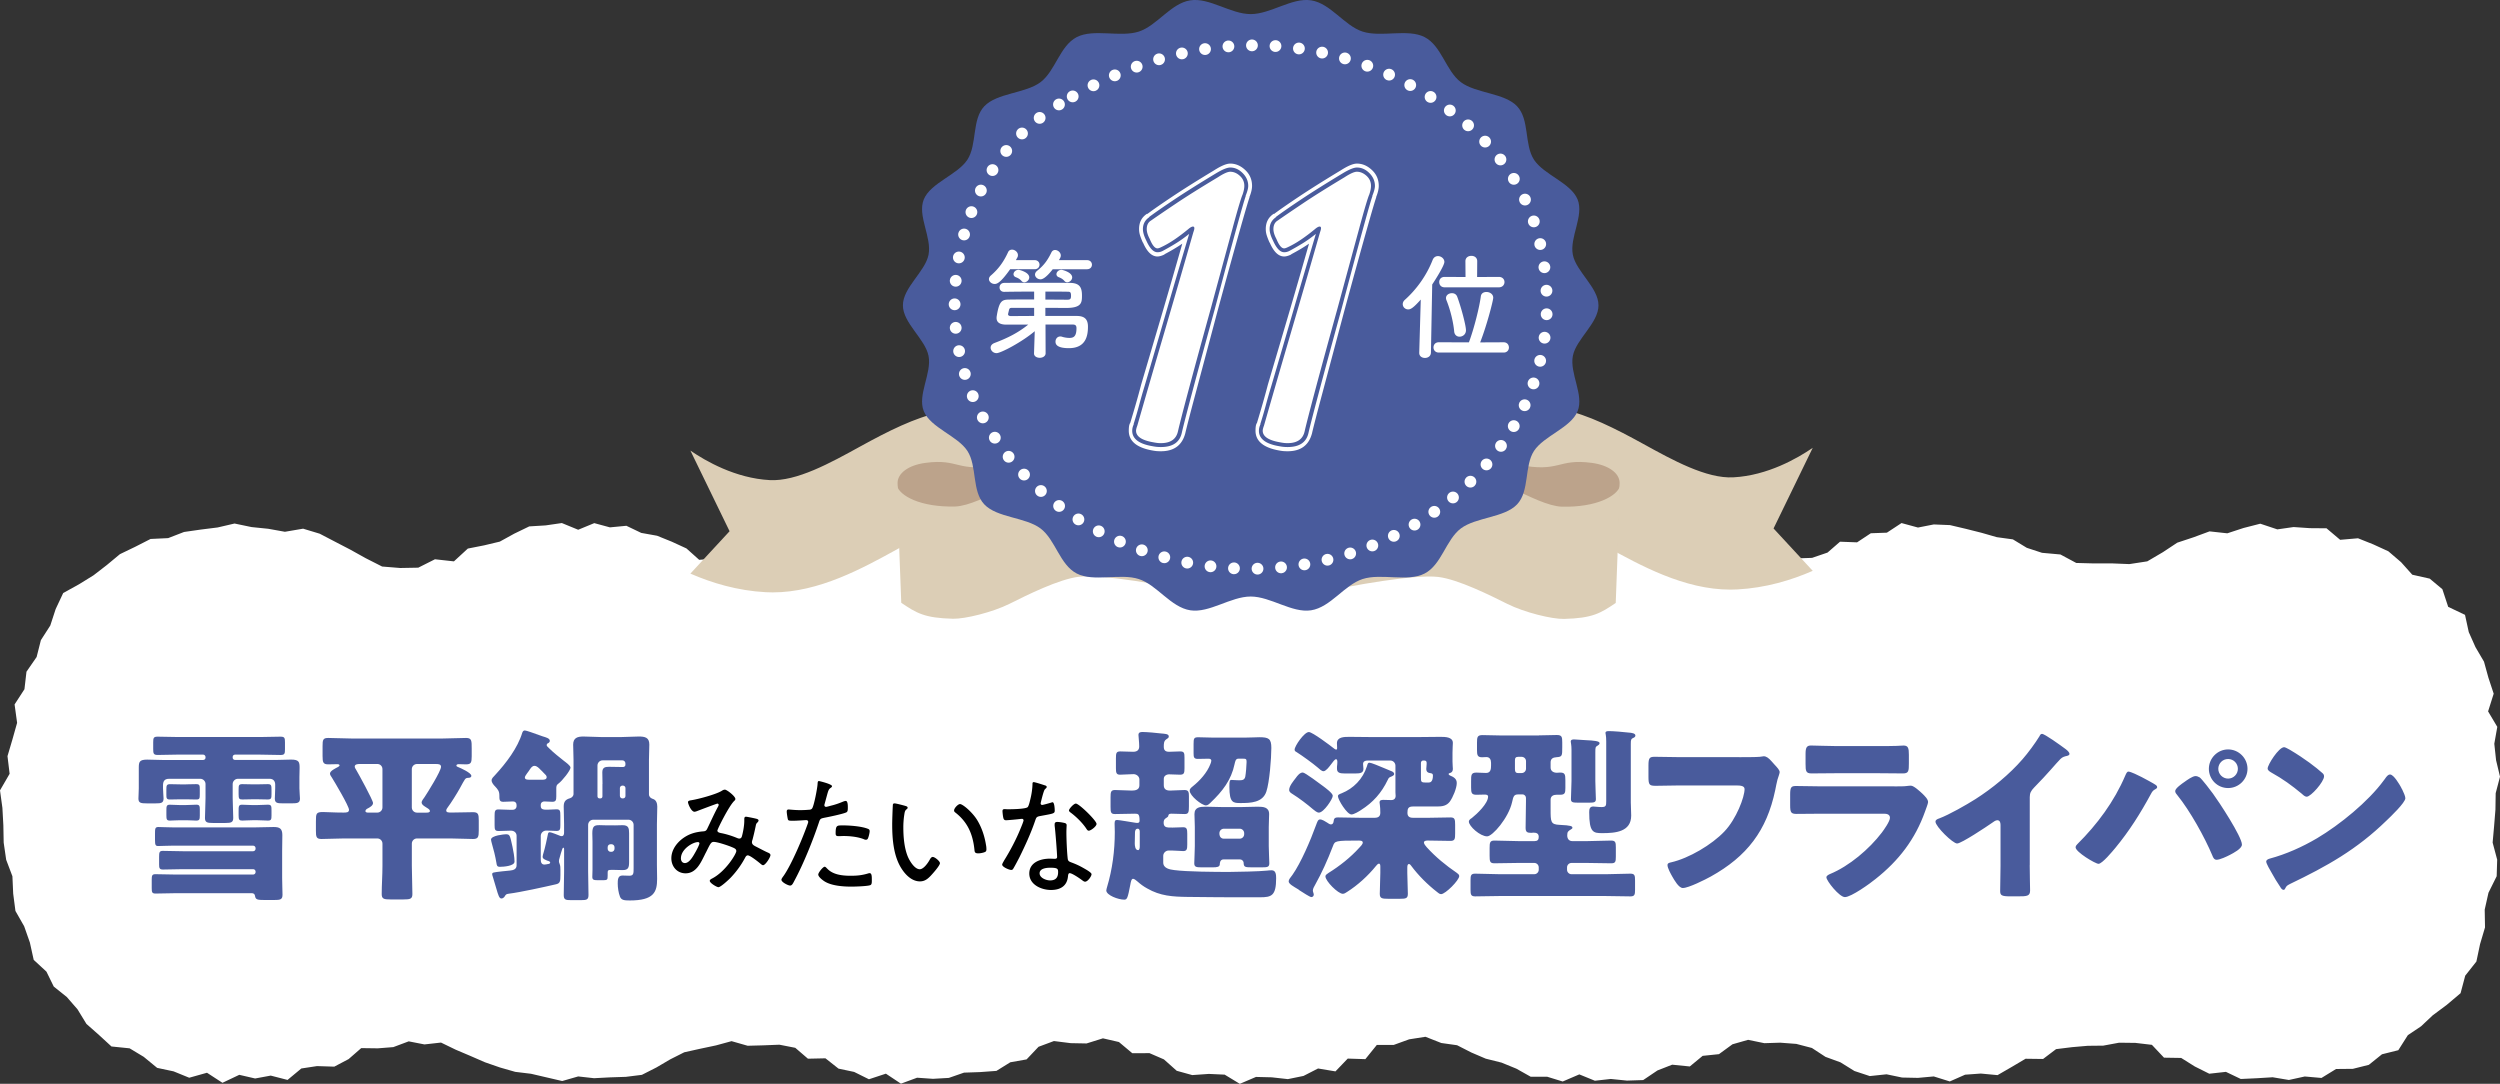 <svg xmlns="http://www.w3.org/2000/svg" viewBox="0 0 902.1 391.09"><rect x="0" y="0" width="902.1" height="391.09" fill="#333333" stroke="none"/><path fill="#fff" d="M881.3 212.6l-4.57-3.81-6.28-1.41-4.04-4.52-4.59-3.93-5.43-2.49-5.53-2.21-6.44.56-4.92-4.16-6.03-.05-5.86-.4-5.86.84-6.15-2.05-6.05 1.55-5.86 1.92-6.4-.7-5.8 2.14-5.85 1.94-5.17 3.42-5.65 3.32-6.46.99-6.46-.26-6.31.02-6.4-.17-5.71-3.06-6.64-.6-5.49-1.8-5.02-3.05-5.79-.79-5.54-1.59-5.64-1.42-5.73-1.35-5.85-.24-5.7 1.12-5.94-1.62-5.28 3.47-5.8.21-4.96 3.28-6.15-.23-4.51 3.92-5.57 1.91-5.95.21-5.55 1.42-5.73-.68-5.86 1.8-5.66-1.54-5.19-2.71-6-.61-4.98-2.8-5.53-1.45-5.05-3.15-5.84-.19-5.65-.78-5.58-2.15-5.81 2.6-5.74-1.63-5.6 1.56-5.81-.21-5.8.52-5.76 1.04-4.58 4.25-4.85 2.99-5.45 2.42-6.5-1.71-5.43 1.47-5.62 3.13-5.67-2.77-5.93.53-5.6-1.66-5.16-2.73-4.57-3.95-5.68-1.44-5.46-2.04-6.26 1.75-5.52-1.26-5.5-2.73-5.8.07-5.83-.76-5.59 2.36-5.86-.18-5.64 1.32-5.74 1.08-5.55 1.82-4.97 3.15-5.36 1.83-4.8 4.25-5.93.41-5.87.23-5.95.46-5.31-3.43-6.12.3-4.16-4.92-5.59-1.77-5.77-1.04-5.89-.12-5.54-1.06-5.48-1.52-5.66-.5-5.67-.82-5.7.46-5.84-.8-5.38 2.63-5.95-.41-5.04 3.19-5.53 1.41-5.15 2.44-5.61 1.6-5.57 1.43-5.75.09-5.63 1.37-5.9 1.09-5.39-2.91-6.19.46-4.6-4.11-5.24-2.41-5.36-2.17-5.71-1.02-5.36-2.57-5.94.57-5.65-1.53-5.8 2.39-5.9-2.42-5.84.85-5.92.36-5.43 2.63-5.19 2.86-5.66 1.35-5.88 1.16-5.02 4.62-6.84-.76-6.02 3.03-6.52.12-6.53-.53-5.91-3-5.57-3.1-5.49-2.85-5.56-2.9-5.98-1.81-6.56 1.12-5.99-1.08-6.06-.62-6.13-1.28-6.09 1.42-6.07.76-6.06.87-5.74 2.22-6.34.3-5.51 2.81-5.54 2.67-4.76 3.95-4.78 3.69-5.23 3.23-5.71 3.16-2.72 5.79-1.94 5.94-3.39 5.27-1.54 6.09-3.66 5.3-.73 6.32-3.56 5.49.91 6.64-1.69 6-1.78 6.02.77 6.36L0 285.2l.87 6.33.34 6.25.12 6.26.9 6.2 2.25 5.95.28 6.27.81 6.25 3.15 5.53 2.06 5.86 1.38 6.26 4.6 4.25 2.63 5.37 4.71 3.78 3.86 4.43 3.23 5.28 4.52 3.99 4.51 4.15 6.55.67 5.09 3.07 4.84 3.98 5.94 1.26 5.64 2.3 6.41-1.8 5.58 3.63 6.07-2.88 5.72 1.32 5.63-1.04 6.07 1.56 4.97-4.13 5.66-.86 6.23.2 5.18-2.73 4.54-3.96 5.98.08 5.6-.44 5.56-2.08 5.67 1.11 5.98-.67 5.3 2.57 5.3 2.25 5.26 2.29 5.42 1.88 5.51 1.58 5.7.69 5.58 1.3 5.66 1.32 5.77-1.66 5.71.64 5.71-.3 5.79-.19 5.77-.72 5.24-2.66 4.99-2.93 5.06-2.55 5.8-1.29 5.67-1.2 5.6-1.53 5.8 1.66 5.64-.15 5.83-.23 5.72 1.12 4.57 3.93 6.32-.14 4.71 3.72 5.64 1.19 5.34 2.65 6.12-2.02 5.43 3.61 5.83-2.15 5.72.4 5.73-.33 5.47-1.9 5.8-.2 5.9-.43 5.01-3.11 5.88-1.04 4.31-4.55 5.55-2.07 6.05.76 5.72.11 5.92-1.85 5.77 1.33 4.81 4.03 6.23-.01 5.2 2.25 4.61 4.11 5.6 1.55 5.99-.42 5.71.26 5.47 3.32 5.83-2.49 5.69.14 5.82.65 5.64-1.15 5.25-2.69 6.28 1.05 4.43-4.62 6.36.2 4.13-5.12 6.1-.01 5.57-2.02 5.88-.92 5.73 2.25 5.69.8 5.16 2.63 5.18 2.22 5.69 1.42 5.34 2.18 5.2 2.92h5.95l5.59 1.72 5.99-2.57 5.62 2.29 5.73-.64 5.84.59 5.86-.19 5.15-3.47 5.31-2.08 6.36.64 4.64-3.83 5.88-.61 4.88-3.56 5.64-1.61 5.86 1.21 5.74-.18 5.79.44 5.63 1.47 4.91 3.21 5.42 1.98 5.02 3.12 5.54 1.83 6.05-.64 5.61 1.17 5.73.12 5.7-.52 5.78 1.81 5.53-2.44 5.68-.41 6.02.57 5.14-2.97 4.97-2.94 6.32.08 4.69-3.55 5.75-.71 5.65-.49 5.62-.06 5.73-1.06 5.88.07 5.95.7 4.37 4.63 6.2.1 4.91 3.08 5.22 2.61 6.01-.67 5.37 2.57 5.79-.27 5.71-.35 5.85.98 5.74-1.26 6.02.53 5.26-3.23 6.07-.06 5.76-1.44 4.74-3.81 5.89-1.47 3.45-5.43 4.78-3.21 4.18-3.94 5.05-3.76 5.01-4.23 1.68-6.33 4.03-5.1 1.32-6.27 1.79-6.04-.11-6.43 1.36-6.08 2.96-5.97.18-5.97-1.64-6.16.53-5.93.48-5.94.09-5.95 1.56-5.97-1.42-5.94-.64-5.93 1.08-6.1-3.32-5.58 2.02-6.39-1.9-5.76-1.6-5.8-3.08-5.25-2.42-5.43-1.35-6.21-6.07-2.89-2.1-6.37z"/><path d="M84.83 272.28c-.53.07-.87.33-.87.87v.27c0 .47.4.8.87.8H99.5c1.87 0 3.73-.13 5.54-.13 2.87 0 3.07.87 3.07 3 0 1.07-.07 2.2-.07 3.33v4c0 1.33.2 2.87.2 3.73 0 1.6-.93 1.73-3 1.73h-3.2c-2 0-2.87-.13-2.87-1.73 0-.93.13-2.47.13-3.73v-1.33c0-1.27-.73-2.07-2-2.07H85.83c-1 0-1.87.87-1.87 1.87v5.07c0 2.4.2 4.93.2 7.2 0 1.6-.8 1.8-2.8 1.8h-4.6c-2 0-2.8-.2-2.8-1.8 0-2.07.2-4.74.2-7.2v-5.07c0-1-.87-1.87-1.87-1.87H61.02c-1.67 0-2.2.87-2.2 2.4v1c0 1.33.2 2.87.2 3.67 0 1.67-.87 1.8-2.87 1.8h-3.2c-2.07 0-3-.13-3-1.73 0-.93.13-2.47.13-3.73v-7.4c0-2.07.2-2.93 3-2.93 1.87 0 3.74.13 5.54.13h14.67c.47 0 .87-.33.87-.8v-.27c0-.47-.4-.87-.87-.87h-9c-2.47 0-4.94.13-7.34.13-1.53 0-1.67-.47-1.67-2.13v-2.4c0-1.6.13-2.07 1.6-2.07 2.47 0 4.94.13 7.4.13h29.61c2.47 0 4.87-.13 7.34-.13 1.47 0 1.6.47 1.6 2.07v2.47c0 1.6-.13 2.07-1.6 2.07-2.47 0-4.87-.13-7.34-.13h-9.07zM63.29 322.3c-2.4 0-4.74.13-7.14.13-1.27 0-1.4-.47-1.4-1.93v-3.13c0-1.4.13-1.93 1.33-1.93 2.4 0 4.8.13 7.2.13h28.08c.47 0 .87-.4.87-.87v-.2c0-.47-.4-.87-.87-.87H65.95c-2.4 0-4.74.13-7.14.13-1.27 0-1.4-.53-1.4-1.87v-2.73c0-1.6.13-2.13 1.33-2.13 2.4 0 4.8.13 7.2.13h25.41c.47 0 .87-.4.87-.87v-.27c0-.47-.4-.87-.87-.87H62.2c-1.8 0-3.8.13-5.07.13-1 0-1.2-.33-1.2-2.2v-2.13c0-1.87 0-2.53 1.2-2.53 1.13 0 3.13.13 5.07.13h30.15c2.13 0 4.27-.13 6.4-.13s3.13.53 3.13 2.93c0 1.87-.07 3.74-.07 5.6v9.94c0 2.13.13 4.54.13 5.94 0 1.8-.8 1.93-3.13 1.93h-3.2c-2.8 0-3.4-.13-3.6-1.53-.07-.6-.53-.93-1.13-.93H63.27zm3.87-39.28c1.4 0 2.73-.07 3.6-.07 1.33 0 1.33.47 1.33 2.07v1.6c0 1.53-.07 1.87-1.33 1.87-1 0-2.07-.07-3.6-.07h-2.13c-1.6 0-2.67.07-3.67.07-1.27 0-1.33-.47-1.33-1.73v-1.8c0-1.47.07-2 1.33-2 1 0 2.27.07 3.67.07h2.13zm0 7.47c1.33 0 2.67-.13 3.67-.13 1.13 0 1.27.47 1.27 1.67v2.2c0 1.47-.13 1.87-1.33 1.87-.87 0-2-.13-3.6-.13h-2.13c-1.67 0-2.8.13-3.67.13-1.2 0-1.33-.4-1.33-1.93v-1.6c0-1.53 0-2.2 1.2-2.2 1.27 0 2.54.13 3.8.13h2.13zm25.81-7.47c1.4 0 2.8-.07 3.67-.07 1.27 0 1.33.47 1.33 2.13v1.47c0 1.53-.13 1.93-1.4 1.93-1 0-2-.07-3.6-.07H91.1c-1.6 0-2.67.07-3.67.07-1.13 0-1.33-.27-1.33-1.93v-1.67c0-1.47.07-1.93 1.33-1.93 1 0 2.27.07 3.67.07h1.87zm0 7.47c1.4 0 2.67-.13 3.67-.13 1.33 0 1.33.53 1.33 2.27v1.6c0 1.47-.13 1.87-1.33 1.87-.93 0-2.07-.13-3.67-.13H91.1c-1.67 0-2.8.13-3.67.13-1.13 0-1.33-.33-1.33-1.93v-1.53c0-1.6 0-2.27 1.2-2.27 1.27 0 2.53.13 3.8.13h1.87zm66.84-24.01c2.8 0 5.6-.2 8.4-.2 2 0 2 1 2 3.8v2.8c0 2.33-.27 2.93-2.07 2.93-.87 0-1.73-.07-2.53-.07-.4 0-.93.07-.93.53 0 .27.4.4.53.47 1 .4 4.87 2.13 4.87 3.2 0 .6-.6.73-1.07.73-1.2.07-1.07.13-3.13 3.87-.87 1.6-3.2 5.34-4.33 6.8-.2.33-.53.67-.53 1.13 0 .73.87.73 1.93.73 2.6 0 5.2-.13 7.74-.13 1.87 0 2.07.73 2.07 3v3.6c0 2.33-.2 3.07-2.07 3.07-2.73 0-5.54-.2-8.34-.2h-11.87c-1 0-1.87.8-1.87 1.87v8c0 3.4.2 6.8.2 10.21 0 1.73-.8 1.93-3.13 1.93h-4.87c-2.27 0-3.07-.2-3.07-1.93 0-3.4.27-6.8.27-10.21v-8c0-1.07-.87-1.87-1.87-1.87h-11.8c-2.73 0-5.54.2-8.34.2-1.87 0-2-.8-2-3v-3.33c0-2.87.07-3.4 2.6-3.4 1.47 0 3.74.2 7.34.2 1 0 2 0 2-1 0-1.33-5.2-10.07-6.2-11.67-.27-.4-.67-.93-.67-1.4 0-1 2.07-1.93 2.93-2.4.2-.13.53-.33.53-.6 0-.2-.33-.4-.73-.4-1.13 0-2.2.07-3.33.07-1.87 0-2.07-.73-2.07-3v-3.6c0-2.2.13-2.93 2-2.93 2.8 0 5.6.2 8.4.2h33.01zm-30.08 9.2c-.6 0-1.73.07-1.73.93 0 .4.33.87.53 1.2.87 1.47 6.07 10.94 6.07 11.94 0 .87-1 1.47-1.73 1.87-.4.2-1 .47-1 1.07 0 .53.73.53 1.13.53h3.13c1 0 1.87-.8 1.87-1.87v-13.81c0-1.07-.8-1.87-1.87-1.87h-6.4zm20.74 0c-1 0-1.87.8-1.87 1.87v13.81c0 1.07.87 1.87 1.87 1.87h3.33c.47 0 1.33 0 1.33-.6 0-.47-.53-.8-1.4-1.33l-.6-.4c-.47-.33-1-.73-1-1.4 0-.47.73-1.4 1.07-1.87 1.07-1.6 5.94-9.4 5.94-10.94 0-.93-.93-1-1.67-1h-7zm31.99 25.35c1.53 0 1.53.27 2.47 4.54.33 1.53.73 3.73.73 5.34s-4.07 1.87-5.27 1.87c-1.07 0-1.13-.53-1.27-1.47-.4-2.4-1-4.74-1.67-7.07-.07-.33-.27-.93-.27-1.27 0-1.53 4.94-1.93 5.27-1.93zm12.67-10.14c0 1.13.93 1.27 1.8 1.27h.8c1 0 2.07-.13 3.07-.13 1.27 0 1.4.53 1.4 2.33v3.4c0 1.53-.13 2.07-1.4 2.07-.93 0-2.4-.13-3.67-.13-1.07 0-2 .8-2 1.93v8.47c0 .93.2 1.87 1.33 1.87.4 0 .87-.13 1.27-.2.27 0 .8-.13.8-.53s-.67-.6-1-.67c-.6-.27-1.73-.6-1.73-1.4 0-.4.2-1.07.33-1.47.47-1.47 1.33-5.33 1.6-6.8.07-.4.27-.6.67-.6.53 0 3.13 1.07 3.8 1.33.13.07.33.07.47.07.73 0 .87-.67.87-1.27v-3c0-2.27-.13-4.47-.13-6.4 0-1.73.6-2.53 2.27-3 .67-.2 1.27-.8 1.27-1.53v-12.34c0-2-.13-3.87-.13-5.47 0-2.47 1.6-2.93 3.67-2.93 2.27 0 4.47.2 6.67.2h6.8c2.2 0 4.34-.2 6.54-.2s3.8.33 3.8 2.87c0 1.8-.13 3.67-.13 5.54v12.41c0 .93.6 1.4 1.33 1.67 1.27.33 1.67 1.6 1.67 2.8 0 2.07-.13 4.27-.13 6.4v14.67c0 1.67.07 3.33.07 5 0 4.74-1.13 7.8-9.87 7.8-2 0-3.07-.13-3.54-1.4-.53-1.33-.8-3.27-.8-4.67 0-1.27 0-2.93 1.67-2.93.47 0 1.53.07 2.53.07 1.53 0 1.53-.8 1.53-2.8v-15.54c0-1-.8-1.87-1.87-1.87h-12.67c-1.07 0-1.87.87-1.87 1.87v16.74c0 2.87.13 5.74.13 8.54 0 1.73-.67 1.87-2.73 1.87h-3.6c-1.87 0-2.6-.13-2.6-1.8 0-2.87.13-5.74.13-8.6v-8c0-.2 0-.53-.33-.53-.2 0-.47.8-.8 1.93-.13.53-.33 1.2-.53 1.87-.13.33-.2.73-.2 1.07 0 .4.07.53.2.87.33.8.33 1.4.33 2.27v1.87c0 2.33-.13 3-1.6 3.33-4.33 1-12.81 2.87-17.01 3.4-1 .13-1.07.27-1.6 1.13-.27.33-.67.6-1.07.6-.8 0-1.13-1.13-1.87-3.67-.33-1.13-.73-2.53-1.27-4.27-.07-.27-.2-.53-.2-.8 0-.67.27-.67 3.67-1.07.73-.07 1.67-.13 2.74-.27 1.27-.13 2.4-.47 2.4-1.93v-10.6c0-1-.73-1.87-2.07-1.87-1.4 0-3.13.13-4.4.13-1.33 0-1.47-.47-1.47-2.13v-3.33c0-1.73.13-2.33 1.4-2.33 1.33 0 2.67.13 4 .13H185c.93 0 1.4-.67 1.4-1.27v-.47c0-.8-.53-1.27-1.27-1.27-1.2 0-2.33.13-3.54.13-1.4 0-1.4-.8-1.4-2.33s-.6-2.2-1.53-3.2c-.53-.53-1.27-1.4-1.27-2.2 0-.73.67-1.27 1.33-2 3.87-4.2 8.07-9.67 9.74-15.21.2-.47.4-.8.93-.8.47 0 3.33 1 5.13 1.67.6.2 1.07.4 1.33.47 1.07.33 2.54.67 2.54 1.6 0 .6-.6.87-.8.93-.2.13-.33.33-.33.6 0 .4.33.6 1 1.27 1.27 1.27 3.87 3.4 5.27 4.47.6.47 2.33 1.67 2.33 2.4 0 1-3 4.8-4.4 5.8-.67.47-.73.93-.73 1.8v2.8c0 1.4-.2 1.93-1.47 1.93-.93 0-1.93-.13-2.87-.13-.53 0-1.27.33-1.27 1.27v.47zm.73-9.54c.47 0 1.4-.07 1.4-.93 0-.53-.33-.8-1.27-1.73-.2-.27-.53-.53-.87-.87-.6-.6-1.33-1.47-2.27-1.47-.8 0-1.27.67-2 1.8-.2.27-.47.6-.73 1-.27.4-.73 1-.73 1.4 0 .8 1 .8 1.6.8h4.87zm25.88 16.48c.93 0 1.93-.07 2.93-.07 2.13 0 2.33 1.07 2.33 2.93v10.34c0 2-.27 2.93-2.33 2.93-1 0-1.93-.07-2.93-.07h-1.27c-.93 0-1.2.13-1.2.93v1.07c0 1.73-.07 1.73-2.4 1.73H216c-1.67 0-2.27-.07-2.27-1.2 0-.87.07-1.73.07-2.6v-10.14c0-1-.07-2-.07-3 0-2.67.8-2.93 2.6-2.93.93 0 1.8.07 2.67.07h2.74zm-4.33-14.94c0-1.67-.07-3.13-.07-4.2 0-1.73.93-2 2.4-2s2.87.07 4.33.07h.8c.4 0 .8-.33.8-.73v-.6c0-.6-.53-1.07-1.07-1.07h-7.14c-1.07 0-1.87.87-1.87 1.87v11.14c0 .4.33.73.73.73h.33c.4 0 .73-.27.73-.73v-4.47zm1.86 23.41c0 .53.47 1.07 1.07 1.07h.33c.6 0 1.07-.53 1.07-1.07v-.6c0-.6-.47-1.07-1.07-1.07h-.33c-.6 0-1.07.4-1.07 1.07v.6zm4.41-19.14c0 .53.4.93.87.93h.27c.47 0 .87-.33.87-.87v-2.87c0-.47-.4-.87-.87-.87h-.27c-.47 0-.87.4-.87.87v2.8z" fill="#495b9c"/><path d="M265.35 288.31c0 .28-.19.51-.42.7-1.96 1.92-6.07 10.23-6.07 10.69 0 .7.93.84 1.68.98 1.77.37 3.69.98 5.37 1.68.23.09.56.23.84.23.7 0 .89-.51 1.03-1.07.42-1.63.79-3.69.79-5.42v-.37c0-.47 0-1.03.61-1.03.37 0 3.31.61 3.78.75.33.09.75.23.75.65 0 .19-.14.37-.28.56-.56.56-.56.51-.79 1.63-.33 1.59-.7 3.17-1.12 4.76-.09.19-.19.61-.19.84 0 .75.56 1.12 1.17 1.45.93.47 3.64 1.91 4.44 2.24.42.19 1.07.42 1.07.98 0 .79-1.82 3.64-2.66 3.64-.37 0-.79-.42-1.07-.65-.75-.61-3.59-2.9-4.44-2.9-.42 0-.7.33-.89.7a32.84 32.84 0 01-5.23 7.28c-.65.7-3.64 3.5-4.48 3.5-.61 0-3.13-1.49-3.13-2.29 0-.37.47-.65.75-.79 4.9-2.47 8.83-8.92 8.83-9.95 0-.84-.75-1.07-2.1-1.63-1.31-.51-4.76-1.68-6.07-1.68-.89 0-1.21.65-2.38 2.99-.23.51-.56 1.07-.89 1.77-1.45 2.89-3.08 6.58-6.86 6.58-3.08 0-5.14-2.47-5.14-5.42 0-4.16 3.74-7.66 7.42-8.92 1.17-.42 2.71-.7 3.92-.79.79-.05 1.21-.14 1.59-.93 1.26-2.57 2.43-5.23 3.78-7.75.14-.23.37-.65.37-.89 0-.33-.33-.47-.47-.47-.19 0-6.49 2.38-7.1 2.62-.33.14-.84.33-1.17.33-1.17 0-2.33-2.85-2.33-3.46 0-.47.51-.56.89-.65 2.62-.37 9.01-2.1 11.16-3.36.37-.23.79-.51 1.26-.51.7 0 3.78 2.38 3.78 3.36zM245.7 309.7c0 .93.47 1.73 1.45 1.73 1.68 0 3.08-2.71 3.83-4.02.33-.56 1.4-2.61 1.4-3.08 0-.28-.23-.47-.51-.47-1.91 0-6.16 2.57-6.16 5.84zm54.52-26.01c0 .23-.19.37-.33.51-.89.56-.98.93-1.63 3.31l-.7 2.57c-.05.14-.09.33-.09.51 0 .33.28.56.61.56.28 0 1.4-.33 1.73-.42 1.4-.33 2.75-.79 4.11-1.35.33-.14.89-.37 1.26-.37.79 0 .75 1.87.75 2.43 0 .93-.05 1.49-.61 1.73-1.26.56-6.12 1.59-7.66 1.87-1.59.33-1.73.37-2.19 1.82-2.15 6.44-5.56 14.89-8.78 20.87-.56 1.07-.89 1.82-1.59 1.82s-3.13-1.21-3.13-2.1c0-.37.51-1.03.75-1.35 2.94-4.16 7.1-14.1 8.83-19.1.05-.19.09-.28.09-.42 0-.42-.33-.65-.7-.65-.51 0-3.04.23-4.76.23-1.21 0-1.73 0-1.87-.47-.14-.51-.42-2.24-.42-2.8 0-.51.14-.79.7-.79.33 0 2.19.23 4.16.23 1.07 0 2.1-.05 3.13-.14.42 0 .84-.09 1.12-.42.7-.79 1.96-7.52 2.01-8.82.05-.51 0-1.12.51-1.12.05 0 4.72 1.07 4.72 1.87zm-1.77 29.7c2.1 2.29 5.6 2.62 8.54 2.62 2.38 0 4.16-.19 6.44-.89.14-.05.28-.05.37-.05.79 0 .79 1.21.79 2.43 0 .79.05 1.63-.51 1.87-.84.42-5.65.56-6.82.56-2.99 0-7.19-.28-9.76-1.91-.65-.42-2.24-1.59-2.24-2.47 0-.65 1.68-2.8 2.33-2.8.28 0 .65.42.84.65zm5.88-15.55c2.38 0 6.72.33 8.92 1.26.37.14.56.37.56.84 0 .56-.33 1.92-.56 2.43-.14.42-.37.65-.84.65-.28 0-.61-.14-.89-.28-2.15-.79-4.81-1.07-7.1-1.07-.61 0-1.21.05-1.82.05-.93 0-1.07-.33-1.07-1.07 0-2.99.56-2.8 2.8-2.8zm22.29-7.05c.33.09.89.23.89.65 0 .28-.19.47-.47.65-.56.47-.61 1.12-.75 1.96a30.02 30.02 0 00-.33 4.53c0 3.41.33 7.42 1.63 10.55.65 1.54 2.43 4.53 4.3 4.53 1.35 0 2.89-2.19 3.5-3.27.23-.42.61-1.17 1.17-1.17.79 0 2.61 1.54 2.61 2.24 0 .89-2.61 3.78-3.31 4.53-1.12 1.17-2.19 2.05-3.92 2.05-2.8 0-5.09-2.24-6.54-4.48-2.99-4.53-3.46-10.79-3.46-16.11 0-1.49.14-5.37.23-6.91 0-.42.19-.65.61-.65.56 0 3.17.7 3.83.89zm19.8-.65c.93 0 4.2 2.71 6.02 5.51 1.77 2.8 2.85 6.07 3.36 9.34.09.37.14 1.07.14 1.45 0 .56-.14.89-.7 1.07-.56.23-1.59.42-2.24.42-1.35 0-1.31-.61-1.4-1.49-.61-5.56-2.48-9.85-6.96-13.31-.23-.19-.37-.37-.37-.7 0-.79 1.4-2.29 2.15-2.29zm30.72-6.73c.23.09.56.23.56.56 0 .28-.28.47-.65.84-.42.37-1.17 3.5-1.35 4.2-.05.23-.19.75-.19.89 0 .33.23.56.56.56s2.8-.7 3.22-.84c.19-.05.33-.14.51-.14.7 0 .79 2.47.79 3.04 0 1.07-.56 1.07-5.14 1.92-1.54.28-1.49.51-2.01 1.96-1.45 4.25-3.55 8.82-5.56 12.89-.7 1.35-1.4 2.71-2.19 4.06-.19.33-.37.56-.79.56-.79 0-3.27-1.07-3.27-1.91 0-.37.56-1.21.75-1.59 2.1-3.36 4.3-7.52 5.79-11.21.28-.65 1.17-2.8 1.17-3.17 0-.28-.19-.56-.56-.56-.28 0-.65.05-.93.09-.75.09-4.2.42-4.81.42-.75 0-.93-.42-1.07-1.21-.09-.42-.23-1.68-.23-2.1 0-.56.28-.7.79-.7.37 0 .75.05 1.07.05 1.26 0 6.54-.05 7.24-.79.42-.47.75-2.01.98-2.94.42-1.73.7-3.55.75-5.32 0-.33 0-.75.42-.75.47 0 3.5.98 4.16 1.21zm6.96 13.54c.42.09.79.33.79.79 0 .19-.09 1.59-.09 2.52 0 2.47.19 7.1.47 9.53.09.84.42 1.07 1.17 1.35 1.87.7 2.99 1.21 4.72 2.2.56.33 2.71 1.49 2.71 2.1 0 .75-1.35 2.71-2.33 2.71-.42 0-.84-.37-1.17-.61-.75-.56-3.5-2.47-4.39-2.47-.51 0-.56.75-.61 1.17-.33 3.5-2.8 4.9-6.12 4.9-3.5 0-7.84-1.91-7.84-5.93s4.02-5.37 7.42-5.37c.56 0 1.17.05 1.73.05.47 0 .89-.09.89-.65 0-1.35-.65-9.71-.89-11.25v-.56c0-.61.37-.84.93-.84.75 0 1.91.19 2.62.37zm-8.97 18.17c0 1.68 2.38 2.57 3.78 2.57 2.01 0 2.9-1.03 2.9-2.99 0-1.17-.14-1.59-2.85-1.59-1.31 0-3.83.23-3.83 2.01zm20.55-17.84c0 .93-2.1 2.47-2.8 2.47-.42 0-.61-.33-.84-.65-1.35-2.1-3.69-4.39-5.7-5.88-.28-.19-.61-.47-.61-.79 0-.56 1.73-2.47 2.47-2.47 1.17 0 7.47 6.16 7.47 7.33z"/><path d="M422.87 298.63c1.47 0 2.93-.13 4.07-.13 1.33 0 1.47.73 1.47 2.4v3.8c0 1.67-.13 2.4-1.47 2.4-1.13 0-2.6-.2-4.07-.2h-1.2c-1 0-1.93.87-1.93 1.93v2.4c0 2.13 2.4 2.53 4 2.73 4.47.6 14.81.67 19.67.67 2.67 0 11.41-.2 13.67-.47.53-.07 1.27-.13 1.8-.13 1.53 0 1.6 1.67 1.6 2.87 0 6.34-1.67 6.87-5.8 6.87h-3.13c-7.67 0-15.34 0-23.08-.13-5.34-.07-9.8-.33-14.54-3.07-1.33-.73-2.4-1.53-3.54-2.54-.33-.27-1.07-.93-1.53-.93-.6 0-.8 1-1 2.13-.93 4.8-1.13 5.4-2.2 5.4-2.13 0-6.47-1.6-6.47-3.33 0-.33.2-.87.27-1.2 1.93-6.4 2.8-13.14 2.8-19.88 0-1-.07-2-.07-3.07s.27-1.27.93-1.27c.6 0 5.27.8 6.14.93.4.07.73.13 1.07.13.6 0 .87-.2.87-.8 0-2.4-.47-2.53-1.67-2.53-2.4 0-4.8.13-7.2.13-1.47 0-1.6-.6-1.6-2.6v-3.47c0-1.87.13-2.6 1.6-2.6 2 0 4.07.2 6.07.2 1.27 0 2.74-.27 2.74-1.87v-2.13c0-1.13-1.07-1.93-2.13-1.93-1.6 0-3.27.2-4.87.2-1.33 0-1.47-.73-1.47-2.33v-3.6c0-1.87.13-2.47 1.6-2.47s3.07.13 4.6.13c1.33 0 2.2-.53 2.2-1.93 0-1.6-.27-3.47-.27-4.14 0-.93.67-1.07 1.47-1.07 1.53 0 5.14.33 6.74.53 1.33.13 2.73.13 2.73 1.07 0 .53-.33.67-.93 1.07-.87.6-.87 1.6-.87 2.67 0 1.33.67 1.8 1.93 1.8 1.33 0 2.67-.13 3.94-.13 1.47 0 1.6.53 1.6 2.27v3.8c0 1.67-.13 2.33-1.6 2.33-1.33 0-2.67-.13-3.94-.13-1 0-1.93.6-1.93 1.6v2.33c0 1.47.93 1.93 2.27 1.93 1.73 0 3.47-.2 5.2-.2 1.47 0 1.6.73 1.6 2.33v3.54c0 2.13-.13 2.8-1.53 2.8-1.6 0-3.2-.13-4.8-.13-.87 0-1.07.27-1.13.87-.07.27-.6.6-.93.8-.6.4-.73.93-.73 1.6 0 1.27.67 1.67 1.8 1.73h1.2zm-11.6 1.47c0-.47-.13-1.07-.73-1.07-.87 0-1 .87-1 1.53v.2c0 1.2-.07 2.47-.07 3.6 0 .73.13 2.4 1.2 2.4.53 0 .6-.87.6-1.33v-5.33zm38.28-33.95c2 0 3.6-.13 4.87-.13 3.4 0 4.33.53 4.33 3.87 0 3.67-.67 12.41-1.8 15.74-1.33 4-5.67 4.14-9.27 4.14-2.67 0-4.07 0-4.07-5.87 0-2.27.13-2.47.87-2.47.47 0 1.53.13 2.6.13 1.13 0 2-.07 2.27-1.33.2-1 .47-4.2.47-5.27s-.2-1.2-1.27-1.2h-1.73c-1 0-1.13 1.13-1.33 1.93-1.2 5.8-4.4 9.87-8.6 13.87-.47.47-1.07 1.07-1.73 1.07-1.47 0-5.87-3.47-5.87-5.33 0-.73.6-1.13 1.07-1.53 2.6-2.07 5.2-4.94 6.4-8.07.13-.33.33-.87.33-1.2 0-.6-.53-.73-1-.73-1.27 0-2.54.07-3.87.07-1.4 0-1.53-.6-1.53-2.07v-3.27c0-2.07.13-2.47 1.73-2.47 1.8 0 3.6.13 5.4.13h11.74zm-18.41 32.28c0-1.53-.13-3.07-.13-4.67 0-2.53 2.07-2.67 4.07-2.67s4 .13 6 .13h6.8c2 0 3.94-.13 5.94-.13s4.13.13 4.13 2.67c0 1.53-.13 3-.13 4.67v6.87c0 2.13.2 4.8.2 6.2s-.73 1.47-2.74 1.47h-3.6c-2.47 0-2.87-.13-2.93-1.6 0-.67-.6-1.27-1.33-1.27h-5.87c-1.4 0-1.4 1.47-1.4 1.8-.07.93-1 1.07-2.54 1.07h-4.07c-1.87 0-2.6-.13-2.6-1.47 0-1.53.2-3.87.2-6.2v-6.87zm8.87 2.6c.07.93.67 1.6 1.6 1.6h5.74c.87 0 1.6-.73 1.6-1.6v-.4c0-.87-.73-1.6-1.6-1.6h-5.74c-.87 0-1.6.73-1.6 1.6v.4zm69.78-10.01c-1.67 0-1.93.8-1.93 2.27 0 1.33.73 1.8 2 1.8h5.74c2.6 0 5.2-.13 7.8-.13 1.53 0 1.67.67 1.67 2.67v3.2c0 1.93-.13 2.6-1.73 2.6-2.73 0-5.47-.13-8.2-.13-.47 0-1.33.07-1.33.73 0 .53.67 1.27 1 1.67 3.2 3.54 6.94 6.6 10.87 9.27.33.27.87.6.87 1.13 0 1.53-5 6.54-6.54 6.54-.53 0-1-.4-1.4-.73-3.53-2.74-6.8-6-9.47-9.6-.2-.27-.4-.53-.73-.53-.53 0-.6.6-.6 1.47v1.73c0 2.53.2 5 .2 7.54 0 1.67-.73 1.8-2.93 1.8h-4.07c-2.33 0-3.13-.13-3.13-1.8 0-2.33.2-5 .2-7.54v-2.07c0-.67 0-1.27-.53-1.27-.4 0-.8.6-1.07.87-2.8 3.47-6.6 6.94-10.41 9.34-.47.27-.93.67-1.53.67-1.73 0-6.27-4.6-6.27-6.27 0-.6.67-.93 1.13-1.27 4.07-2.54 7.87-5.54 11.07-9.07.4-.4 1.27-1.27 1.27-1.87 0-.73-.93-.73-1.6-.73-8.27 0-8.47.13-9.14 1.93-2.07 5.4-4.07 9.74-6.4 13.94-.33.6-.87 1.47-.87 2.13 0 .53.33 1.07.33 1.53 0 .4-.33.87-.87.87s-3.07-1.67-4.33-2.47c-.2-.2-.4-.33-.53-.4-1.53-.93-3.33-1.87-3.33-2.8 0-.67.6-1.33 1.4-2.4 3-4.27 6.47-12.34 8.47-17.88.47-1.2.67-2.07 1.47-2.07s1.87.73 2.53 1.13c.4.27.93.67 1.4.67.6 0 .87-.53.93-1 .13-1 .27-1.53 1.6-1.53 2.6 0 5.27.13 7.87.13h5.4c1.27 0 2-.53 2-1.8 0-2.47-.27-3.27-.27-3.73 0-.87.73-.93 1.4-.93.93 0 2 .07 2.8.07 1 0 1.6-.53 1.6-1.53 0-.4-.07-.87-.07-1.27v-9.6c0-1-.8-1.87-1.87-1.87h-8.14c-.87 0-1.67.27-1.67 1.27 0 .6.13 1.13.13 1.73 0 1.47-1.13 1.67-2.87 1.67h-3.8c-1.73 0-2.87-.2-2.87-1.67v-.8c.07-.33.13-1.33.13-1.6 0-.33 0-1.07-.47-1.07s-1.07.87-2.07 2.2c-.47.6-1.6 2.13-2.47 2.13-.67 0-1.53-.87-2.07-1.33-1.8-1.53-5.47-4.2-7.67-5.6-.4-.2-.67-.4-.67-.87 0-1.27 3.47-6.34 5.14-6.34 1.27 0 7.74 4.87 9.07 5.94.2.13.53.4.8.4.33 0 .33-.4.33-.6 0-.6-.07-1.13-.07-1.67 0-2.33 2.6-2.33 4.54-2.33 2.47 0 4.94.07 7.47.07h17.81c2.47 0 5-.07 7.47-.07 1.73 0 4.54 0 4.54 2.2 0 .6-.13 1.8-.13 3.54v3.13c0 1.13.13 2.2.13 2.67 0 1.33-.93 1.47-1.13 1.53-.13.07-.4.13-.4.33 0 .27.27.4.47.53 1.27.53 2.47 1.13 2.47 2.73 0 1.87-1.4 5.2-2.53 6.74-1.13 1.47-2.67 1.73-4.54 1.73h-8.8zm-42.15-10.4c.53-.73 1.4-1.87 2.47-1.87.8 0 6.34 4.2 7.34 4.93.8.6 3.47 2.54 3.47 3.47 0 1.13-3.27 6.07-5 6.07-.73 0-1.53-.73-2.13-1.2-2-1.73-5.07-4.07-7.34-5.47-.6-.4-1.27-.73-1.27-1.53 0-1.4 1.6-3.27 2.47-4.4zm23.48 11.67c-.73.47-2.53 1.6-3.47 1.6-1.6 0-4.87-5.34-4.87-6.6 0-.53.4-.67 1.4-1.07 4.14-1.67 7.6-5.07 9.07-9.74.27-.93.33-1.27.93-1.27s3.47 1.2 5.54 2.07c.93.4 1.67.73 2.07.87.53.2 1.27.47 1.27 1.13 0 .53-.53.73-1.47 1.13-.47.2-.67.6-.87 1.07-2.2 4.6-5.27 8.07-9.6 10.8zm21.61-11.8c0 1.47 0 1.87 1.53 1.87h1.33c.47 0 1.47-.2 1.47-2.54 0-.53-.27-.73-.73-.8-1.07-.13-1.67-.47-1.67-1.6 0-.4.07-1.33.13-1.73v-.47c0-.6-.4-.8-.93-.8h-.33c-.47 0-.8.4-.8.87v5.2zm42.59-15.14c2.13 0 4.27-.13 6.4-.13 1.87 0 2 .67 2 2.67v1.67c0 3.2 0 3.53-2.07 3.67-1.27.07-2.13.53-2.13 1.87v1.87c0 1.33 1.13 1.87 2.27 1.87.4 0 .73-.07 1.13-.07 1.73 0 1.93.6 1.93 2.8v2.73c0 1.73-.13 2.47-1.8 2.47h-1.33c-1.2 0-2.2.47-2.2 1.8v3.4c0 4.6 0 5.54 3.27 5.67 4.13.2 4.6.47 4.6 1.07 0 .27-.27.4-.47.53-1.07.67-1.4.87-1.4 2.2 0 1.2.6 2.07 1.87 2.07h5.2c2.94 0 5.8-.2 8.74-.2 1.6 0 1.73.67 1.73 2.4v3.4c0 1.8-.13 2.4-1.67 2.4-2.93 0-5.87-.13-8.8-.13h-5.54c-.87 0-1.6.73-1.6 1.6v.87c0 .87.73 1.6 1.6 1.6h12.47c2.93 0 5.87-.2 8.8-.2 1.53 0 1.67.67 1.67 2.4v3.4c0 1.73-.13 2.4-1.67 2.4-2.94 0-5.87-.13-8.8-.13H541.1c-2.93 0-5.87.13-8.8.13-1.53 0-1.67-.67-1.67-2.4v-3.4c0-1.73.13-2.4 1.67-2.4 2.93 0 5.87.2 8.8.2h12.54c.87 0 1.6-.73 1.6-1.6v-.87c0-.87-.73-1.6-1.6-1.6h-5.6c-2.93 0-5.87.13-8.8.13-1.6 0-1.73-.67-1.73-2.73v-2.8c0-1.93.13-2.67 1.73-2.67 2.93 0 5.87.2 8.8.2h5.67c1.07 0 1.53-.47 1.53-1.53 0-1.2-.8-1.53-1.87-1.53-.27 0-.53.07-.87.07-1.4 0-2-.27-2-1.8 0-3.13.13-6.27.13-9.4v-1.4c0-.67-.53-1.27-1.27-1.27h-1.47c-1.6 0-1.8.67-2.27 2.8-1.27 5.67-7.07 12.34-9 12.34-2.53 0-6.6-3.67-6.6-5.34 0-.47.47-.93 1.07-1.27 1.87-1.47 5.87-5.27 5.87-7.74 0-.6-.53-.73-1.27-.73-1 0-1.93.07-2.93.07-1.73 0-1.93-.67-1.93-2.6v-2.27c0-2.27 0-3.13 1.93-3.13 1.13 0 2.33.13 3.47.13 1.67 0 1.8-1.4 1.8-2.73v-.93c0-1.13-.47-2.07-1.67-2.07-.53 0-1.07.07-1.6.07-1.67 0-1.8-.87-1.8-2.67v-2.6c0-2 .13-2.73 2-2.73 2.13 0 4.27.13 6.4.13h13.94zm-7.4 7.73c-1.07 0-1.27.47-1.27 1.4v2.87c0 .87.07 1.6 1.13 1.6h1.27c.93 0 1.6-.73 1.6-1.6v-2.67c0-.93-.73-1.6-1.67-1.6h-1.07zm27.74 8.74c0 2.4.2 4.94.2 6.54 0 1.13-.67 1.27-2.27 1.27h-4.33c-1.73 0-2.4-.13-2.4-1.27 0-1.93.2-4.33.2-6.54v-11.21c0-1.87-.27-2.67-.27-3 0-.73.67-.8 1.2-.8.47 0 3.54.2 4.27.27 2.87.13 4.94.33 4.94 1.07 0 .47-.53.8-.87 1-.6.33-.67.53-.67 2.33v10.34zm12.81 8.07c0 1.47.13 2.93.13 4.4 0 5.87-5.67 6.34-10.41 6.34-3.27 0-4.74-.2-4.74-7.54 0-1.07.13-2.07 1.47-2.07.27 0 .6.07.87.07.73.07 1.4.13 2.13.13 1.6 0 1.67-.53 1.67-2.13v-21.54c0-2.2-.27-2.67-.27-3.07 0-.67.8-.67 1.33-.67 1.33 0 5.54.33 7 .53 1.13.07 2.47.27 2.47 1.07 0 .47-.4.73-.93.93-.6.33-.73.53-.73 2.13v21.41zm39.16-16.67c1.6 0 6 0 7.34-.13.27-.07 1.27-.2 1.47-.2.93 0 1.8.67 2.8 1.8l1.07 1.2c1 1.07 1.87 2 1.87 2.73 0 .47-.6 2-.8 2.73-.33 1.2-.53 2.47-.8 3.74-3.07 14.67-10.21 23.94-23.28 31.21-1.93 1.07-8 4.13-10.07 4.13-1.47 0-3.07-2.87-3.8-4.13-.53-.93-1.73-3.07-1.73-4.14 0-.73.73-.87 1.33-1 6.4-1.47 14.67-6.34 19.21-11.14 4.33-4.54 7.27-12.41 7.27-15.27 0-1.13-1.27-1.33-3-1.33h-20.54c-2.8 0-5.67.13-8.47.13-2.4 0-2.67-.33-2.67-3.4v-3.94c0-2.73.4-3.13 2.27-3.13 3 0 6.07.13 9.07.13h21.48zm55.97 10.54c1.73 0 3.54 0 4.4-.13.47-.07 1.07-.13 1.53-.13 1.07 0 3.27 2.07 4.2 2.93.8.8 2 1.93 2 3 0 .6-.87 2.67-1.07 3.33-3.6 10.14-9.54 17.81-17.88 24.41-1.93 1.6-8.8 6.54-11.07 6.54-2 0-6.67-5.87-6.67-7.14 0-.6.87-1 1.33-1.2 6.94-2.87 14.14-9 18.67-14.94.8-1.07 2.93-4.07 2.93-5.34 0-1.33-1.33-1.47-2.13-1.47H657.1c-3 0-5.94.07-8.87.07-2 0-2.27-.6-2.27-3.2v-3.8c0-2.67.4-3.07 2.13-3.07 3.07 0 6.14.13 9.2.13h26.28zm-5.67-14.54c2.07 0 4.2 0 6.34-.07.87 0 1.73-.13 2.6-.13 1.67 0 1.93.93 1.93 3.33v3.13c0 2.73-.07 3.6-2.13 3.6-2.93 0-5.87-.07-8.74-.07h-15.54c-2.87 0-5.8.07-8.74.07-2 0-2.13-.87-2.13-3.4v-3.67c0-2.2.4-3 1.93-3 2 0 5.67.2 8.94.2h15.54zm54.47 42.95c0 1.8.07 3.6.07 5.4 0 1.2.07 2.47.07 3.74 0 2.07-1.13 2.13-4.47 2.13h-2.73c-3.13 0-3.6-.4-3.6-1.93 0-3 .13-6 .13-9v-14.87c0-1-.33-1.67-1.2-1.67-.6 0-1.47.67-1.93 1-1.8 1.27-11 7.4-12.54 7.4s-7.8-6.14-7.8-7.87c0-.73.8-1 1.4-1.2 3.54-1.33 9.74-4.87 13.01-6.94 6.07-3.87 12.27-8.94 17.01-14.41 1.93-2.2 4.6-5.8 6.14-8.34.13-.33.4-.8.87-.8 1 0 6.6 4.07 8.6 5.54.8.6 1.33 1.27 1.33 1.67 0 .47-.47.6-.87.73-.93.2-1.67.4-2.4 1.13-1.6 1.6-4.54 5.27-9.54 10.34-1.07 1.13-1.53 1.93-1.53 3.4v24.54zm40.31-31.82c.67.33 4.74 2.53 5.14 2.87.27.2.53.4.53.8 0 .33-.13.47-.6.73-.93.47-1.2.93-1.67 1.8-3.8 7-7.74 13.27-12.81 19.41-1 1.2-4.74 5.74-6.07 5.74-1.13 0-8.27-4.27-8.27-5.94 0-.47.33-.87.6-1.13 7.2-7.14 13.34-15.41 17.34-24.81.33-.73.6-1.4 1.13-1.4.8 0 3.8 1.47 4.67 1.93zm21 .14c.87.67 4 4.74 4.8 5.87 2.07 2.8 10.47 15.54 10.47 18.41 0 1.47-3.13 3.07-4.27 3.67-1.13.6-3.67 1.8-4.87 1.8-.87 0-1.27-.8-1.53-1.53-2.8-6.67-8.07-16.14-12.61-21.74-.4-.47-.8-.93-.8-1.53 0-1 2.53-2.73 3.4-3.33.93-.67 2.87-2.07 3.93-2.07.53 0 1 .2 1.47.47zm17.28-3.07c0 3.8-3.13 6.94-7 6.94s-6.94-3.13-6.94-6.94 3.13-7 6.94-7 7 3.13 7 7zm-10.54 0c0 1.93 1.6 3.53 3.54 3.53s3.53-1.6 3.53-3.53-1.53-3.54-3.53-3.54-3.54 1.6-3.54 3.54zm65.97 6.74c.13.2.2.47.4.73.47 1 1.13 2.4 1.13 3.13 0 1.6-5.4 6.74-6.8 8.07-10.74 10.47-21.48 16.47-34.82 22.88-1.33.67-1.27.8-1.8 1.73-.07.2-.27.4-.53.4-.53 0-.93-.6-1.2-1.07-1.13-1.67-2.2-3.4-3.13-5.14-.47-.8-1.93-3.27-1.93-4 0-.6.73-.93 1.27-1.07 5.94-1.6 11.74-4.2 17.07-7.34 8.2-4.87 18.47-13.21 24.08-20.88.13-.2.27-.33.4-.53.6-.87 1.13-1.6 1.87-1.6 1.33 0 3.4 3.6 4 4.67zm-40.15-13.61c5.4 3.2 9.54 6.4 11.74 8.4.4.33.6.67.6 1.2 0 1.93-4.74 7.34-6.27 7.34-.6 0-1.27-.6-1.67-1-3.87-3.2-6.8-5.34-11.21-7.8-.53-.33-1.2-.73-1.2-1.4 0-1.33 4-7.67 5.94-7.67.33 0 1.13.4 2.07.93z" fill="#495b9c"/><path d="M339.23 148.81c-8.81 1.74-19.01 6.89-28.81 12.29-10.76 5.93-22.96 12.68-32.67 12.14-12.32-.65-23.14-6.88-28.63-10.65l14.14 29.1-14.14 15.29c7.74 3.38 17 6.17 27.19 6.71.84.04 1.67.07 2.5.07 16.69 0 32.46-8.7 45.25-15.75 6.07-3.35 13.63-7.51 16.68-7.77 17.27-1.46 21.2 1.23 29.81 7.13 1.2.82 2.51 1.71 3.91 2.64v-45.33c-1.8-7.82-17.1-9.44-35.22-5.86zm224.77-1c8.81 1.74 19.01 6.89 28.81 12.29 10.76 5.93 22.96 12.68 32.67 12.14 12.32-.65 23.14-6.88 28.63-10.65l-14.14 29.1 14.14 15.29c-7.74 3.38-17 6.17-27.19 6.71-.84.04-1.67.07-2.5.07-16.69 0-32.46-8.7-45.25-15.75-6.07-3.35-13.63-7.51-16.68-7.77-17.27-1.46-21.2 1.23-29.81 7.13-1.2.82-2.51 1.71-3.91 2.64v-45.33c1.8-7.82 17.1-9.44 35.22-5.86z" fill="#dcceb6"/><path d="M354.93 213.42c-6.78 1.02-15.99-5.49-20.68-5.89-6.13-.31-7.62 5.71-8.66 8.12l-1.71-41.38c0-3.47 3.87-6.41 9.98-7.24 12.54-1.7 11.35 3.66 26.52.65 15.74-3.12 14.07-13.87 14.07-13.87l1.66 40.11s-2.77 16.72-21.2 19.49zm198.4 0c6.8 1.02 16.01-5.49 20.71-5.89 6.14-.31 7.63 5.71 8.68 8.12l1.71-41.38c0-3.47-3.88-6.41-10-7.24-12.56-1.7-11.37 3.66-26.57.65-15.76-3.12-14.1-13.87-14.1-13.87l-1.67 40.11s2.78 16.72 21.23 19.49z" fill="#bca38b"/><path d="M384.95 167.88c-13.68 1.61-30.6 14.49-40.26 14.89-12.63.31-20.12-3.91-21.06-7.55l1.58 42.29c5.48 3.7 8.36 5.51 18.67 5.76 4.32.1 14.22-2.31 20.43-5.41 6.22-3.11 17.79-8.89 24.98-9.74 8.28-.97 30.78 2.91 44.11 5.98l8.36-39.53c-6.41-1.48-39.25-8.74-56.82-6.68zm138.33.06c13.68 1.61 30.6 14.49 40.26 14.89 12.63.31 20.12-3.91 21.06-7.55l-1.58 42.29c-5.48 3.7-8.36 5.51-18.67 5.76-4.32.1-14.22-2.31-20.43-5.41-6.22-3.11-17.79-8.89-24.98-9.74-8.28-.97-30.78 2.91-44.11 5.98l-8.36-39.53c6.41-1.48 39.25-8.74 56.82-6.68z" fill="#dcceb6"/><path d="M576.8 110.17c0 6.42-8.05 12.14-9.25 18.25-1.24 6.29 4.11 14.1 1.71 19.97-2.44 5.97-12.2 8.89-15.73 14.32-3.56 5.48-1.55 14.46-6.1 19.28-4.56 4.83-14.84 4.62-20.27 8.68-5.41 4.05-6.95 13.11-13.1 16.28-6.1 3.14-15.68-.18-22.38 1.99-6.59 2.14-11.52 10.18-18.59 11.28-6.87 1.07-14.58-4.97-21.79-4.97s-14.93 6.04-21.79 4.97c-7.06-1.1-12-9.15-18.59-11.28-6.71-2.17-16.29 1.15-22.38-1.99-6.15-3.17-7.69-12.23-13.1-16.28-5.43-4.06-15.72-3.84-20.27-8.68-4.54-4.82-2.53-13.8-6.09-19.28-3.52-5.43-13.28-8.35-15.73-14.32-2.4-5.87 2.95-13.68 1.71-19.97-1.2-6.11-9.25-11.83-9.25-18.25s8.05-12.14 9.25-18.25c1.24-6.29-4.11-14.1-1.71-19.97 2.44-5.97 12.2-8.89 15.73-14.32 3.56-5.48 1.55-14.46 6.09-19.28 4.56-4.83 14.85-4.62 20.27-8.68 5.41-4.05 6.95-13.11 13.1-16.28 6.1-3.14 15.68.18 22.38-1.99 6.59-2.13 11.52-10.18 18.59-11.28 6.87-1.07 14.58 4.97 21.79 4.97S466.22-.95 473.09.12c7.06 1.1 12 9.15 18.59 11.28 6.7 2.17 16.29-1.15 22.38 1.99 6.15 3.17 7.69 12.23 13.1 16.28 5.43 4.06 15.72 3.84 20.27 8.68 4.55 4.82 2.53 13.8 6.09 19.28 3.53 5.43 13.29 8.35 15.73 14.32 2.4 5.86-2.95 13.68-1.71 19.97 1.2 6.11 9.25 11.83 9.25 18.25z" fill="#495b9c"/><path d="M382.12 37.69c-24.93 15.26-37.66 43.45-37.66 72.43 0 52.45 47.93 95.11 106.85 95.11s106.85-42.67 106.85-95.11c0-28.98-10.83-51.88-33.87-69.34 0 0-60.95-52.81-142.16-3.09z" fill="none" stroke="#fff" stroke-dasharray="0 0 0 8.5" stroke-linecap="round" stroke-linejoin="round" stroke-width="4.25"/><path d="M450.87 71.25c-.41 1.13-1.57 5.07-3.48 11.81-1.91 6.75-4.56 16.35-7.95 28.8-3.4 12.77-6.08 22.81-8.03 30.12-1.96 7.31-3.19 12.1-3.71 14.36-1.13 4.32-4.07 6.49-8.8 6.49-.72 0-1.31-.03-1.78-.08-.46-.05-.95-.13-1.47-.23-5.56-1.03-8.34-3.4-8.34-7.1 0-.51.02-1 .08-1.47.05-.46.18-.9.39-1.31v.15c.72-2.37 1.41-4.71 2.08-7.03.67-2.32 1.31-4.66 1.93-7.03 2.37-8.03 4.79-16.24 7.26-24.63 2.47-8.39 4.99-17.12 7.57-26.18-1.96 1.34-4.12 2.62-6.49 3.86h.15c-1.03.52-1.91.77-2.62.77-2.06 0-3.81-1.7-5.25-5.1v.15c-.41-.93-.75-1.78-1-2.55-.26-.77-.39-1.57-.39-2.39 0-2.47.98-4.32 2.93-5.56v.15c2.06-1.54 5.1-3.65 9.11-6.33 4.02-2.68 9.01-5.82 14.98-9.42 2.57-1.65 4.53-2.47 5.87-2.47 1.96 0 3.76.77 5.41 2.32 1.65 1.54 2.47 3.45 2.47 5.71 0 1.13-.31 2.47-.93 4.02v.15zm-1.39-.61c.62-1.54.93-2.73.93-3.55 0-1.75-.67-3.29-2.01-4.63-1.34-1.34-2.83-2.01-4.48-2.01-1.13 0-2.88.72-5.25 2.16-5.97 3.61-10.97 6.74-14.98 9.42-4.01 2.68-7.05 4.79-9.11 6.33h.15c-1.54 1.03-2.32 2.47-2.32 4.32 0 1.13.41 2.52 1.24 4.17 1.24 2.78 2.57 4.17 4.02 4.17.62 0 1.24-.15 1.85-.46a90.15 90.15 0 004.71-2.7c1.59-.98 3.22-2.14 4.87-3.47-2.88 9.68-5.64 19.05-8.26 28.11-2.63 9.06-5.23 17.97-7.8 26.72-.72 2.37-1.39 4.71-2.01 7.03-.62 2.32-1.29 4.61-2.01 6.87l.15-.15c-.41.83-.62 1.65-.62 2.47 0 2.88 2.42 4.74 7.26 5.56.51.1 1 .18 1.47.23.46.05 1 .08 1.62.08 4.32 0 6.85-1.75 7.57-5.25.51-2.26 1.75-7.08 3.71-14.44 1.95-7.36 4.68-17.42 8.19-30.19 3.29-12.46 5.87-22.06 7.72-28.8 1.85-6.74 2.99-10.68 3.4-11.81v-.15zm-4.63 11.42c-1.85 6.8-4.48 16.47-7.88 29.04-3.5 12.66-6.23 22.68-8.19 30.04-1.96 7.36-3.19 12.18-3.71 14.44-.62 2.88-2.68 4.32-6.18 4.32-.52 0-.98-.02-1.39-.08-.41-.05-.88-.13-1.39-.23-4.12-.72-6.18-2.11-6.18-4.17 0-.41.15-1.03.46-1.85 3.09-10.81 6.33-22.01 9.73-33.59 3.4-11.58 6.9-23.65 10.5-36.22.51-1.34.46-2.01-.15-2.01-.41 0-.98.31-1.7.93-1.75 1.44-3.42 2.7-5.02 3.78-1.6 1.08-3.17 1.98-4.71 2.7-.62.31-1.08.46-1.39.46-.93 0-1.85-1.13-2.78-3.4-.72-1.34-1.08-2.52-1.08-3.55 0-1.44.51-2.47 1.54-3.09 2.06-1.44 5.04-3.47 8.96-6.1 3.91-2.63 8.96-5.79 15.14-9.5 2.06-1.34 3.55-2.01 4.48-2.01 1.24 0 2.39.49 3.47 1.47s1.62 2.19 1.62 3.63c0 .41-.05.88-.15 1.39-.1.52-.26 1.08-.46 1.7-.52 1.13-1.7 5.1-3.55 11.89zm51.74-10.81c-.41 1.13-1.57 5.07-3.47 11.81-1.91 6.75-4.56 16.35-7.95 28.8-3.4 12.77-6.08 22.81-8.03 30.12-1.96 7.31-3.19 12.1-3.71 14.36-1.13 4.32-4.07 6.49-8.8 6.49-.72 0-1.31-.03-1.78-.08-.46-.05-.95-.13-1.47-.23-5.56-1.03-8.34-3.4-8.34-7.1 0-.51.02-1 .08-1.47.05-.46.18-.9.39-1.31v.15c.72-2.37 1.41-4.71 2.08-7.03.67-2.32 1.31-4.66 1.93-7.03 2.37-8.03 4.79-16.24 7.26-24.63 2.47-8.39 4.99-17.12 7.57-26.18-1.96 1.34-4.12 2.62-6.49 3.86h.15c-1.03.52-1.91.77-2.63.77-2.06 0-3.81-1.7-5.25-5.1v.15c-.41-.93-.75-1.78-1-2.55-.26-.77-.39-1.57-.39-2.39 0-2.47.98-4.32 2.93-5.56v.15c2.06-1.54 5.1-3.65 9.11-6.33 4.02-2.68 9.01-5.82 14.98-9.42 2.57-1.65 4.53-2.47 5.87-2.47 1.96 0 3.76.77 5.41 2.32 1.65 1.54 2.47 3.45 2.47 5.71 0 1.13-.31 2.47-.93 4.02v.15zm-1.39-.61c.62-1.54.93-2.73.93-3.55 0-1.75-.67-3.29-2.01-4.63-1.34-1.34-2.83-2.01-4.48-2.01-1.13 0-2.88.72-5.25 2.16-5.97 3.61-10.96 6.74-14.98 9.42-4.02 2.68-7.05 4.79-9.11 6.33h.15c-1.54 1.03-2.32 2.47-2.32 4.32 0 1.13.41 2.52 1.24 4.17 1.24 2.78 2.57 4.17 4.02 4.17.62 0 1.24-.15 1.85-.46a90.15 90.15 0 004.71-2.7c1.6-.98 3.22-2.14 4.87-3.47-2.88 9.68-5.64 19.05-8.26 28.11-2.62 9.06-5.23 17.97-7.8 26.72-.72 2.37-1.39 4.71-2.01 7.03-.62 2.32-1.29 4.61-2.01 6.87l.15-.15c-.41.83-.62 1.65-.62 2.47 0 2.88 2.42 4.74 7.26 5.56.51.1 1 .18 1.47.23.46.05 1 .08 1.62.08 4.33 0 6.85-1.75 7.57-5.25.51-2.26 1.75-7.08 3.71-14.44 1.96-7.36 4.68-17.42 8.19-30.19 3.29-12.46 5.87-22.06 7.72-28.8 1.85-6.74 2.98-10.68 3.4-11.81v-.15zm-4.64 11.42c-1.85 6.8-4.48 16.47-7.88 29.04-3.5 12.66-6.23 22.68-8.19 30.04-1.96 7.36-3.19 12.18-3.71 14.44-.62 2.88-2.68 4.32-6.18 4.32-.52 0-.98-.02-1.39-.08-.41-.05-.88-.13-1.39-.23-4.12-.72-6.18-2.11-6.18-4.17 0-.41.15-1.03.46-1.85 3.09-10.81 6.33-22.01 9.73-33.59 3.4-11.58 6.9-23.65 10.5-36.22.51-1.34.46-2.01-.15-2.01-.41 0-.98.31-1.7.93-1.75 1.44-3.42 2.7-5.02 3.78-1.6 1.08-3.17 1.98-4.71 2.7-.62.31-1.08.46-1.39.46-.93 0-1.85-1.13-2.78-3.4-.72-1.34-1.08-2.52-1.08-3.55 0-1.44.51-2.47 1.54-3.09 2.06-1.44 5.04-3.47 8.96-6.1 3.91-2.63 8.96-5.79 15.13-9.5 2.06-1.34 3.55-2.01 4.48-2.01 1.24 0 2.39.49 3.48 1.47 1.08.98 1.62 2.19 1.62 3.63 0 .41-.05.88-.15 1.39-.1.52-.26 1.08-.46 1.7-.52 1.13-1.7 5.1-3.55 11.89zm22.1 26.05c-2.7 3.04-3.67 3.54-4.51 3.54-1.14 0-1.98-.89-1.98-1.9 0-.51.21-1.05.72-1.52 4.13-3.67 7.85-8.73 10.08-14.47.38-.93 1.14-1.35 1.9-1.35 1.14 0 2.32.89 2.32 2.11 0 1.39-3.71 7.13-4.39 8.14l-.46 24.6c-.04 1.27-1.1 1.9-2.15 1.9s-2.07-.59-2.07-1.81v-.08l.55-19.15zm6.54 19.11c-1.31 0-1.94-.93-1.94-1.86s.63-1.86 1.94-1.86l10.84.04c1.9-5.06 3.8-12.78 4.3-16.58.13-1.14 1.05-1.6 2.03-1.6 1.18 0 2.45.76 2.45 2.07 0 1.01-2.36 10.17-4.72 16.12l8.48-.04c1.27 0 1.9.93 1.9 1.9 0 .89-.63 1.81-1.9 1.81h-23.37zm2.07-23.54c-1.31 0-1.94-.93-1.94-1.9s.63-1.86 1.94-1.86l7.55.04-.04-5.7c0-1.31 1.05-1.94 2.15-1.94s2.11.63 2.11 1.94l-.04 5.7 7.85-.04c1.35 0 2.03.93 2.03 1.86s-.67 1.9-2.03 1.9h-19.58zm3.46 15.91c-.34-3.54-1.43-7.93-2.83-11.35-.08-.25-.13-.46-.13-.68 0-1.1 1.05-1.77 2.15-1.77.8 0 1.56.38 1.9 1.27 1.48 3.97 3.16 10.46 3.16 12.11 0 1.48-1.18 2.32-2.32 2.32-.93 0-1.81-.59-1.94-1.9zM364.52 97.13c-3.44 4.86-4.74 5.34-5.6 5.34-1.08 0-2.07-.82-2.07-1.76 0-.43.22-.9.73-1.33 2.8-2.41 4.61-4.99 6.16-8.35.3-.69.86-.95 1.46-.95.99 0 2.11.86 2.11 1.98 0 .26-.04.56-.21.86-.17.3-.34.6-.52.95h6.76c1.16 0 1.76.82 1.76 1.64s-.6 1.64-1.76 1.64h-8.82zm12.74 19.97l.04 10.37c0 1.08-1.08 1.64-2.11 1.64s-2.07-.52-2.07-1.55v-.09l.26-7.96c-4.61 3.92-12.27 7.92-13.77 7.92-1.25 0-2.15-.99-2.15-1.98 0-.65.39-1.29 1.38-1.68 4.78-1.81 8.48-3.66 12.18-6.63h-7.88c-1.94 0-3.53-.56-3.53-2.37 0-.17 0-.39.04-.6.9-5.77 1.98-6.03 4.56-6.07 1.94-.04 5.38-.04 8.95-.04v-2.84c-4.18 0-8.31.04-10.8.09h-.04c-1.08 0-1.64-.78-1.64-1.59s.56-1.64 1.72-1.64c2.67-.04 7.36-.04 12.01-.04s9.25 0 11.71.04c3.7.04 4.3 1.89 4.3 4.65 0 2.54-.21 4.39-5.72 4.39-1.59 0-4.43-.04-7.49-.04v2.93h11.45c2.67.04 3.92 1.16 3.92 3.87 0 3.23-.73 7.75-6.89 7.75-4.74 0-4.82-1.72-4.82-2.37 0-.95.65-1.85 1.72-1.85.17 0 .39 0 .6.09.69.22 1.72.43 2.67.43 1.51 0 2.58-.47 2.58-3.53 0-.99-.47-1.29-1.29-1.29h-9.9zm-4.09-6.02h-7.71c-.9 0-1.21.04-1.38.82-.09.39-.21.9-.3 1.25 0 .09-.04.13-.04.21 0 .47.43.69 1.03.69 1.89 0 4.99-.04 8.39-.04v-2.93zm-3.57-9.21c-.34 0-.69-.13-.95-.43-.65-.77-1.33-1.12-2.11-1.42-.56-.21-.82-.65-.82-1.08 0-.78.78-1.59 1.85-1.59.21 0 3.83.86 3.83 2.75 0 .95-.95 1.77-1.81 1.77zm10.29-4.74c-2.84 3.66-4.09 3.66-4.43 3.66-1.08 0-1.98-.82-1.98-1.72 0-.43.22-.9.73-1.33 2.24-1.81 3.62-3.44 5.17-6.63.3-.65.82-.9 1.33-.9.99 0 2.07.9 2.07 1.98 0 .39-.13.86-.69 1.68h10.16c1.16 0 1.77.82 1.77 1.64s-.6 1.64-1.77 1.64H379.9zm-2.67 10.98c3.31 0 6.33.04 7.83.04 1.08 0 1.42-.22 1.42-1.38 0-1.51-.39-1.51-1.42-1.51-1.81-.04-4.65-.04-7.83-.04v2.88zm7.87-6.24c-.34 0-.69-.13-.95-.43-.65-.77-1.33-1.12-2.11-1.42-.56-.21-.82-.65-.82-1.08 0-.78.78-1.59 1.85-1.59.21 0 3.83.86 3.83 2.75 0 .95-.95 1.77-1.81 1.77z" fill="#fff"/></svg>